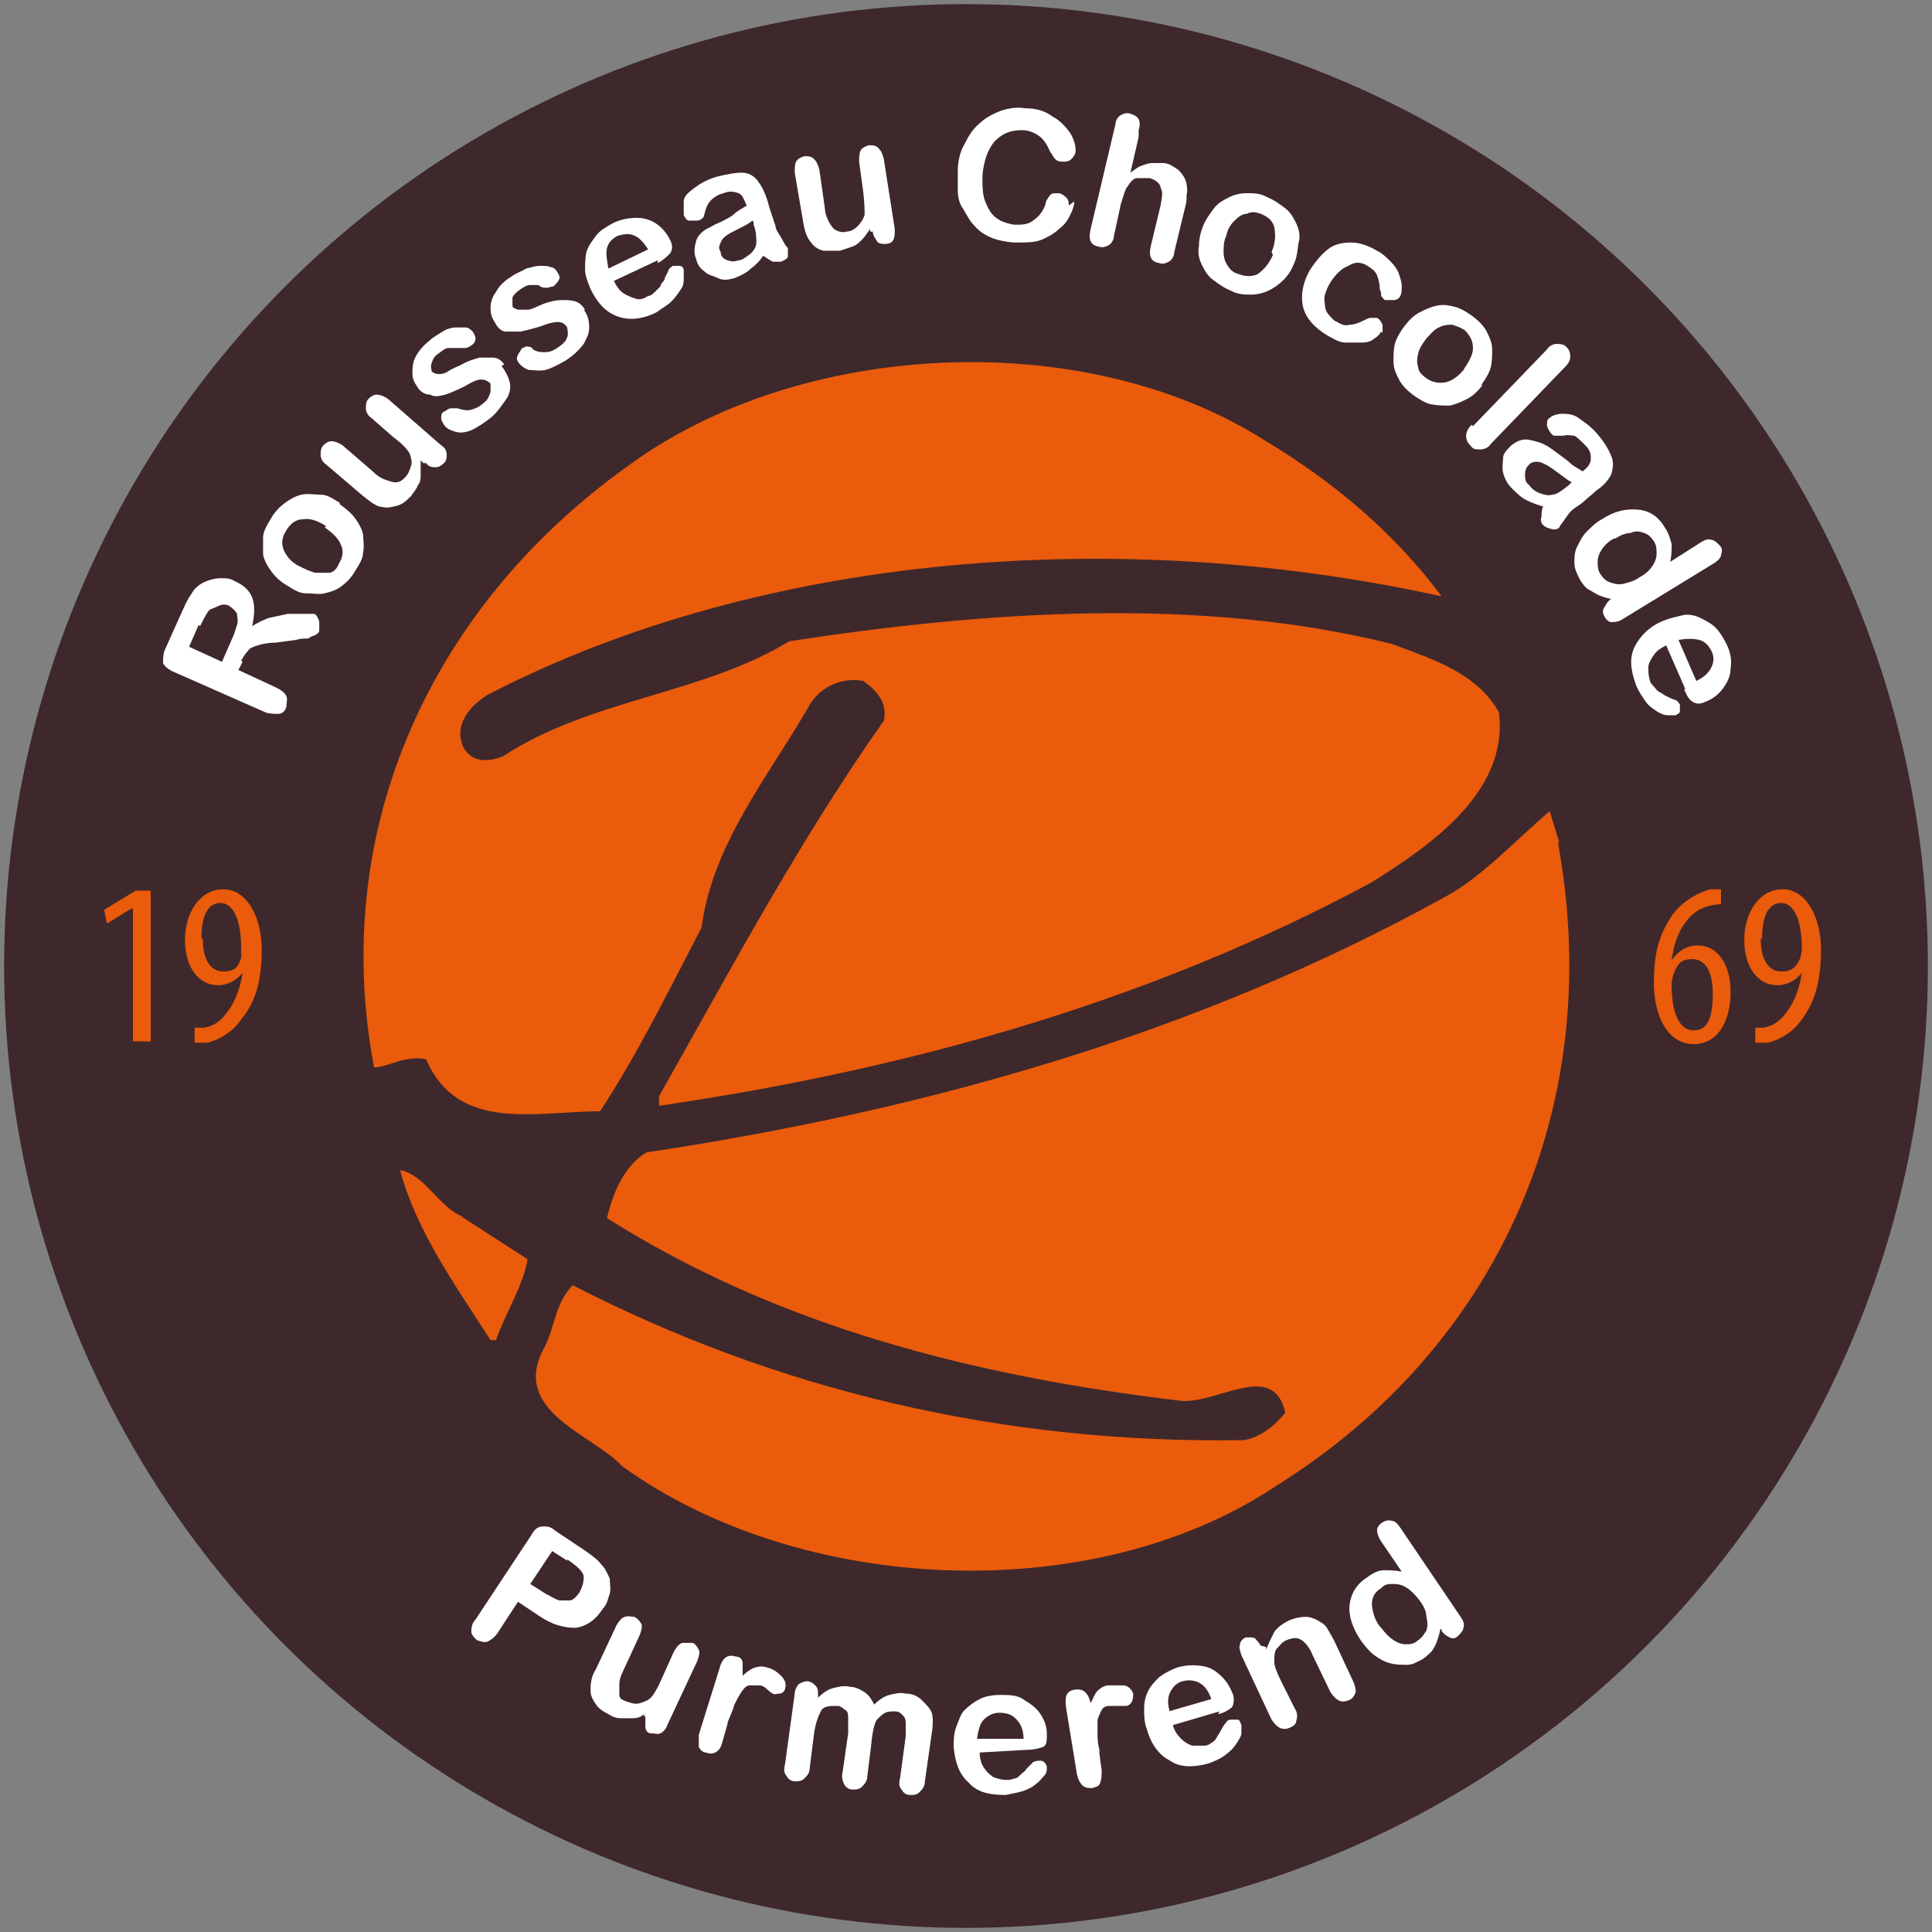<?xml version="1.0" encoding="UTF-8"?>
<svg id="Laag_1" xmlns="http://www.w3.org/2000/svg" width="141" height="141" version="1.1" viewBox="0 0 141 141">
  <rect x="0" y="0" width="141" height="141" fill="#808080" stroke="none"/>
  <!-- Generator: Adobe Illustrator 29.3.1, SVG Export Plug-In . SVG Version: 2.1.0 Build 151)  -->
  <defs>
    <style>
      .st0 {
        fill: #ea5b0c;
      }

      .st1 {
        fill: #fff;
      }

      .st2 {
        fill: #3e282b;
      }
    </style>
  </defs>
  <circle class="st2" cx="70.5" cy="70.5" r="70.2"/>
  <g>
    <g>
      <path class="st1" d="M17.7,48.3l-.3.6,2.8,1.3c.4.2.6.4.7.6s0,.5,0,.8c-.1.3-.3.5-.6.5-.2,0-.6,0-.9-.1l-6.8-3c-.4-.2-.6-.4-.7-.6,0-.2,0-.6.1-.9l1.3-2.9c.2-.4.3-.7.5-1s.3-.5.5-.7c.2-.2.5-.4.8-.5s.6-.2,1-.2.7,0,1,.2c.7.3,1.1.7,1.3,1.2.2.5.2,1.2,0,2.1.3-.2.7-.4,1.2-.6.5-.1.9-.2,1.4-.3.5,0,.9,0,1.2,0s.6,0,.7,0c.1,0,.2.1.3.3s.1.3.1.4,0,.3,0,.5c0,.2-.2.3-.4.4-.2,0-.3.2-.5.2s-.5,0-.8.1l-1.5.2c-.5,0-1,.1-1.3.2s-.6.2-.7.4c-.2.2-.3.4-.5.7h0ZM14.5,45.6l-.7,1.6,2.4,1.1.7-1.6c.2-.4.3-.8.4-1.1s0-.6,0-.8c-.1-.2-.3-.4-.6-.6-.2-.1-.5-.1-.7,0s-.5.2-.7.3c-.2.2-.4.6-.7,1.2h0Z"/>
      <path class="st1" d="M24.8,36.8c.4.3.8.6,1.1,1,.3.4.5.8.6,1.2,0,.4.1.9,0,1.3,0,.5-.3.9-.6,1.4s-.6.8-1,1.1c-.4.3-.8.4-1.2.5s-.9,0-1.4,0-.9-.3-1.4-.6c-.5-.3-.8-.6-1.1-1-.3-.4-.5-.8-.6-1.2,0-.4,0-.9,0-1.3s.3-.9.6-1.4c.3-.5.6-.8,1-1.1s.8-.5,1.2-.6.9,0,1.4,0,.9.3,1.4.6h0ZM23.8,38.4c-.6-.4-1.2-.6-1.7-.5-.5,0-.9.3-1.2.8-.2.3-.3.6-.3.9s.1.6.3.9.5.6.9.8.8.4,1.2.5c.4,0,.7,0,1,0s.6-.3.7-.6c.3-.5.4-.9.2-1.4s-.6-.9-1.2-1.3h0Z"/>
      <path class="st1" d="M30.9,33.8l-.2-.2c0,.3,0,.7,0,1,0,.3,0,.6-.2.8-.1.3-.3.5-.5.8-.3.3-.6.6-1,.7s-.7.2-1.1.1c-.4,0-.9-.4-1.4-.8l-2.7-2.3c-.3-.2-.4-.5-.4-.7s0-.5.2-.7c.2-.2.4-.3.6-.3s.5.1.8.3l2.2,1.9c.3.3.6.5.9.6s.5.2.8.2.5-.2.7-.4c.2-.2.3-.5.4-.8s0-.6-.1-.9c-.1-.2-.5-.7-1.2-1.2l-1.6-1.4c-.3-.2-.4-.5-.4-.7s0-.5.2-.7c.2-.2.4-.3.6-.3.2,0,.5.1.8.3l3.9,3.4c.3.2.4.4.4.7,0,.2,0,.4-.2.6-.2.2-.4.3-.6.3s-.5,0-.7-.3h0Z"/>
      <path class="st1" d="M36.6,26.7c.3.4.5.8.6,1.2s0,.9-.3,1.3-.6.9-1.1,1.3c-.5.4-1,.7-1.4.9-.5.2-.9.2-1.2.1s-.6-.2-.8-.5c-.1-.2-.2-.3-.2-.5s0-.4.3-.5c.1-.1.3-.2.4-.2s.3,0,.5,0c.3.1.7.2,1,.1s.6-.2.9-.5c.3-.2.4-.5.5-.8,0-.3,0-.5,0-.6-.2-.2-.4-.3-.7-.3s-.7.2-1.2.5c-.6.3-1.1.5-1.4.6-.4.1-.8.2-1.1,0-.4,0-.7-.2-.9-.5-.2-.3-.4-.6-.4-1,0-.4,0-.8.2-1.2s.5-.8,1-1.2c.3-.3.7-.5,1-.7.3-.2.7-.3.9-.3.3,0,.6,0,.8,0,.2,0,.4.2.5.3.1.2.2.3.2.5,0,.2-.1.4-.3.5-.1.1-.3.2-.5.2-.2,0-.4,0-.6,0-.2,0-.4,0-.6,0s-.4.2-.7.4-.4.4-.5.7,0,.4,0,.6c.1.1.3.2.5.2.2,0,.4,0,.7-.2s.6-.3,1-.5c.5-.3,1-.4,1.3-.5.4,0,.7,0,1,0,.3,0,.6.2.8.5h0Z"/>
      <path class="st1" d="M42.6,22.6c.3.4.4.8.4,1.3s-.2.8-.4,1.2c-.3.4-.7.8-1.3,1.2-.5.3-1.1.6-1.5.7s-.9,0-1.2,0c-.3-.1-.6-.3-.8-.6-.1-.2-.1-.3,0-.5s.2-.3.3-.5c.2,0,.3-.2.4-.1.1,0,.3,0,.4.2.3.2.6.2.9.2.3,0,.6-.1,1-.4.3-.2.5-.4.6-.7s0-.5,0-.7c-.2-.3-.4-.4-.7-.4s-.7.1-1.2.3c-.6.2-1.1.3-1.5.4-.4,0-.8,0-1.1,0s-.6-.3-.8-.7c-.2-.3-.3-.6-.3-1s.1-.8.4-1.2c.2-.4.6-.8,1.1-1.1.4-.3.8-.4,1.1-.6.4-.1.7-.2,1-.2s.6,0,.8.1c.2,0,.4.2.5.4.1.2.2.3.1.5s-.2.3-.4.5c-.2,0-.3.1-.5.1-.2,0-.4,0-.6-.2-.2,0-.4,0-.6,0s-.4.1-.7.3c-.3.2-.5.4-.6.6,0,.2,0,.4,0,.6,0,.2.2.2.4.3.2,0,.4,0,.7,0s.6-.2,1.1-.4c.5-.2,1-.3,1.4-.3.4,0,.7,0,1,.1s.5.3.7.6h0Z"/>
      <path class="st1" d="M48,19l-3.2,1.5c.2.4.4.7.7.9s.6.3.9.4.6,0,.9-.2c.2,0,.4-.2.5-.3s.3-.3.4-.4c0-.2.2-.3.3-.5,0-.2.2-.4.3-.7,0-.1.2-.2.3-.3.2,0,.3,0,.5,0,.2,0,.3.2.3.3,0,.2,0,.3,0,.6s0,.5-.2.8c-.2.3-.4.6-.7.9-.3.3-.7.5-1.1.8-1,.5-2,.6-2.8.3-.9-.3-1.5-1-2-2-.2-.5-.4-1-.4-1.4s0-.9.1-1.3c.1-.4.4-.8.7-1.2s.7-.6,1.2-.9c.6-.3,1.2-.4,1.8-.4.6,0,1.1.2,1.5.5.4.3.7.7.9,1.1.2.4.2.7,0,1-.2.2-.5.5-.9.7h0ZM44.4,19.6l2.9-1.4c-.3-.5-.7-.9-1-1-.4-.2-.8-.1-1.2,0-.4.2-.7.5-.8.9s0,.9.1,1.5Z"/>
      <path class="st1" d="M55.8,18.5c-.3.5-.6.8-1,1.1-.3.3-.7.5-1.2.7-.4.1-.8.2-1.2,0s-.7-.2-1-.5c-.3-.2-.5-.5-.6-.9-.2-.5-.1-.9,0-1.3s.5-.8,1-1c0,0,.3-.2.8-.4.4-.2.8-.4,1-.6s.6-.4.9-.6c-.2-.4-.3-.8-.6-.9s-.6-.2-1.1,0c-.4.1-.7.3-.9.5-.2.2-.3.4-.4.7s-.1.5-.2.6c0,0-.2.2-.4.2-.2,0-.4,0-.6,0-.2,0-.3-.2-.4-.4,0-.3,0-.6,0-1s.4-.7.8-1,.9-.6,1.6-.8c.8-.2,1.4-.3,1.8-.3.5,0,.9.2,1.2.6s.5.8.7,1.4c.1.4.2.7.3,1s.2.6.3.9c0,.3.3.6.5,1s.3.5.4.6c0,.2,0,.4,0,.6s-.3.3-.5.4c-.2,0-.4,0-.6,0-.2-.1-.5-.3-.8-.5h0ZM54.9,16.1c-.2.2-.6.4-1,.6-.4.2-.8.4-.9.5s-.3.2-.4.5c-.1.2-.2.4,0,.7,0,.3.2.5.5.6s.5.1.8,0c.3,0,.6-.3.9-.5.2-.2.4-.5.4-.8,0-.3,0-.8-.2-1.3v-.2c0,0,0,0,0,0Z"/>
      <path class="st1" d="M63.5,16.9v-.2c-.2.3-.4.6-.6.8-.2.2-.4.4-.7.5-.3.1-.6.2-.9.3-.4,0-.8,0-1.2,0-.4-.1-.7-.3-.9-.6-.3-.3-.5-.9-.6-1.6l-.6-3.5c0-.3,0-.6.1-.8.1-.2.3-.3.6-.4.3,0,.5,0,.7.2s.3.4.4.8l.4,2.8c0,.4.2.8.3,1s.3.5.5.6c.2.1.5.2.8.1.3,0,.6-.2.8-.4.2-.2.4-.5.5-.8,0-.3,0-.8-.1-1.7l-.3-2.2c0-.3,0-.6.1-.8.1-.2.3-.3.6-.4.3,0,.5,0,.7.2s.3.4.4.8l.8,5.1c0,.3,0,.6-.1.8-.1.2-.3.3-.6.3-.2,0-.5,0-.6-.2s-.3-.4-.3-.7h0Z"/>
      <path class="st1" d="M78.4,14.7c0,.3-.1.6-.3,1s-.4.7-.8,1c-.3.3-.8.6-1.3.8-.5.2-1.1.2-1.8.2-.5,0-1-.1-1.4-.2s-.8-.3-1.1-.5-.6-.5-.9-.9c-.2-.3-.4-.7-.6-1s-.3-.8-.3-1.2,0-.9,0-1.4c0-.8.2-1.5.5-2,.3-.6.6-1.1,1.1-1.5.4-.4,1-.7,1.5-.9.6-.2,1.2-.3,1.8-.2.8,0,1.5.2,2,.6.6.3,1,.8,1.3,1.2.3.5.4.9.4,1.3,0,.2-.1.4-.3.6-.2.2-.4.2-.6.2-.2,0-.4,0-.6-.2-.1-.1-.2-.3-.4-.6-.2-.5-.5-.9-.8-1.1s-.7-.4-1.2-.4c-.8,0-1.4.2-2,.8-.5.6-.8,1.4-.9,2.5,0,.8,0,1.4.2,1.9.2.5.4.9.8,1.2s.8.4,1.3.5c.6,0,1,0,1.4-.3s.7-.6.9-1.2c0-.2.2-.5.3-.6.1-.2.3-.2.6-.2.2,0,.4.1.6.3s.2.4.2.6h0Z"/>
      <path class="st1" d="M83.1,10l-.6,2.6c.3-.2.5-.4.8-.5s.5-.2.8-.2c.3,0,.6,0,.8,0,.4,0,.8.3,1.1.5.3.3.5.6.6,1,0,.2.1.5,0,.8,0,.3,0,.6-.1.9l-.8,3.3c0,.3-.2.6-.4.7-.2.1-.4.2-.7.1-.6-.1-.8-.5-.6-1.3l.7-2.9c.1-.6.2-1,0-1.3,0-.3-.4-.6-.8-.7-.3,0-.6,0-.9,0s-.5.3-.7.6c-.2.2-.3.7-.5,1.3l-.5,2.3c0,.3-.2.6-.4.7s-.4.2-.7.1c-.6-.1-.8-.5-.6-1.3l1.8-7.6c0-.3.2-.6.4-.7.2-.1.4-.2.7-.1s.5.2.6.4c.1.2.1.5,0,.8h0Z"/>
      <path class="st1" d="M94.5,19.1c-.2.5-.4.9-.8,1.3s-.7.6-1.1.8-.9.3-1.3.3-1,0-1.5-.3c-.5-.2-.9-.5-1.3-.8s-.6-.7-.8-1.1-.3-.9-.2-1.3c0-.5.1-1,.3-1.5s.5-.9.8-1.3.7-.6,1.1-.8.8-.3,1.3-.3,1,0,1.5.3c.5.2.9.5,1.3.8s.6.7.8,1.1.3.9.2,1.3-.1,1-.3,1.5h0ZM92.8,18.4c.3-.7.3-1.3.2-1.8s-.5-.8-1-1c-.3-.1-.6-.2-1,0-.3,0-.6.2-.9.5s-.5.6-.6,1.1c-.2.4-.2.8-.2,1.2s.1.7.3,1c.2.3.4.5.8.6.5.2,1,.2,1.4,0,.4-.3.8-.7,1.1-1.4h0Z"/>
      <path class="st1" d="M100.8,24.2c-.1.2-.3.4-.5.5-.2.2-.5.3-.9.3-.4,0-.7,0-1.2,0s-.9-.3-1.3-.5c-1-.6-1.6-1.3-1.8-2.1-.2-.9,0-1.8.5-2.7.4-.6.8-1.1,1.3-1.5s1.1-.5,1.7-.5,1.2.2,1.9.6c.4.2.7.5,1,.8.3.3.5.6.6.9s.2.6.2.9,0,.5-.1.7c-.1.2-.3.3-.5.3-.2,0-.4,0-.6,0-.1,0-.2-.2-.3-.3,0-.1,0-.3-.1-.5,0-.4-.1-.7-.2-1-.1-.3-.4-.5-.7-.7-.5-.3-.9-.3-1.4,0-.5.2-.9.6-1.3,1.2-.2.3-.3.6-.4.9s0,.6,0,.8c0,.2.1.5.3.7s.3.4.6.5c.3.2.6.3.9.2.3,0,.6-.1,1-.3.2-.1.4-.2.5-.2s.3,0,.5,0c.2.1.3.3.4.5,0,.2,0,.4,0,.6h0Z"/>
      <path class="st1" d="M108.2,28.1c-.3.4-.7.8-1.1,1s-.8.4-1.3.5c-.4,0-.9,0-1.4-.1-.4-.1-.9-.4-1.3-.7-.4-.3-.8-.7-1-1.1-.2-.4-.4-.8-.4-1.3s0-.9.1-1.3.4-.9.7-1.3c.3-.4.7-.8,1.1-1,.4-.2.8-.4,1.3-.5s.9,0,1.3.1.9.4,1.3.7c.4.3.8.7,1,1.1s.4.8.4,1.3c0,.4,0,.9-.1,1.3s-.4.9-.7,1.3h0ZM106.8,27c.4-.6.7-1.1.7-1.6s-.2-.9-.6-1.3c-.3-.2-.6-.3-.9-.4-.3,0-.6,0-1,.2s-.6.5-.9.8c-.3.4-.5.7-.6,1.1-.1.4-.1.7,0,1,0,.3.3.6.6.8.4.3.9.4,1.4.3s1-.5,1.4-1h0Z"/>
      <path class="st1" d="M107.5,31.1l5.4-5.6c.2-.3.5-.4.7-.4s.5,0,.7.2c.2.2.3.4.3.7s-.1.5-.4.8l-5.4,5.6c-.2.3-.5.4-.8.4s-.5,0-.7-.3c-.2-.2-.3-.4-.3-.7,0-.2.1-.5.4-.8h0Z"/>
      <path class="st1" d="M112.8,37c-.5-.1-1-.3-1.4-.5-.4-.2-.7-.5-1.1-.9-.3-.3-.5-.7-.6-1.1s0-.8,0-1.1.3-.6.6-.9c.4-.3.8-.5,1.3-.4s.9.2,1.4.5c0,0,.3.2.7.5.4.3.7.5.9.7s.6.4.9.6c.4-.3.6-.6.6-.9s0-.6-.4-1c-.3-.3-.6-.6-.8-.7-.2,0-.5-.1-.8,0-.3,0-.5,0-.6,0s-.2,0-.4-.3c-.1-.2-.2-.3-.2-.5s0-.4.2-.5c.2-.2.6-.3.9-.3s.8,0,1.2.3.9.6,1.4,1.2c.5.6.8,1.1,1,1.6s.1.9,0,1.3c-.2.4-.5.8-1.1,1.2-.3.3-.6.5-.8.7-.2.2-.5.4-.8.6-.3.2-.5.5-.7.8s-.4.5-.4.6c-.1.1-.3.2-.6.1s-.4-.1-.6-.3c-.1-.1-.2-.3-.1-.6,0-.2,0-.6.2-.9h0ZM114.7,35.2c-.2-.1-.6-.4-1-.7s-.7-.5-.9-.6c-.2-.1-.4-.2-.6-.2s-.4,0-.6.2c-.2.2-.3.4-.3.7s0,.6.3.8c.2.3.5.5.8.6s.6.2.9.1c.3,0,.7-.3,1.2-.7l.2-.2h0Z"/>
      <path class="st1" d="M117.4,43.7h.1c-.4-.1-.7-.2-.9-.3s-.5-.3-.7-.4-.4-.4-.6-.7c-.2-.4-.4-.8-.4-1.2s0-.8.2-1.2.4-.8.7-1.1c.3-.3.7-.7,1.1-.9.9-.6,1.8-.8,2.7-.7s1.5.6,1.9,1.3c.3.4.4.9.5,1.2,0,.4,0,.8-.1,1.3l2.2-1.4c.3-.2.6-.3.8-.2.2,0,.4.2.6.4s.2.4.1.7c0,.2-.2.4-.5.6l-6.7,4.1c-.3.2-.6.2-.8.2s-.4-.2-.5-.4c-.1-.2-.2-.4,0-.7s.2-.4.5-.6h0ZM117.8,39.3c-.4.2-.7.5-.9.8s-.3.6-.3.9,0,.6.2.9c.2.3.4.5.7.6s.6.2,1,.1.8-.2,1.2-.5c.4-.2.7-.5.9-.8.2-.3.3-.6.3-.9,0-.3,0-.6-.2-.9-.2-.3-.4-.5-.7-.6s-.6-.2-1,0c-.4,0-.8.2-1.1.4h0Z"/>
      <path class="st1" d="M123,50.3l-1.4-3.2c-.4.2-.7.4-.9.7-.2.3-.4.6-.4.9,0,.3,0,.6.1.9,0,.2.2.4.3.5s.2.3.4.4c.2.1.3.2.5.3s.4.2.7.3c.1,0,.2.2.3.3,0,.2,0,.3,0,.5s-.2.2-.3.3c-.1,0-.4,0-.6,0s-.5-.1-.8-.3c-.3-.2-.6-.4-.8-.7s-.5-.7-.7-1.2c-.4-1.1-.5-2-.1-2.8s1.1-1.5,2.1-1.9c.5-.2,1-.3,1.4-.4s.9,0,1.3.2.8.4,1.1.7c.3.3.6.8.8,1.2.3.6.4,1.2.3,1.8,0,.6-.3,1.1-.6,1.5s-.7.7-1.2.9c-.4.2-.7.2-1,0s-.4-.5-.6-.9h0ZM122.5,46.7l1.3,3c.6-.3.9-.6,1.1-1,.2-.4.2-.8,0-1.2-.2-.4-.5-.7-.9-.8s-.9-.1-1.5,0h0Z"/>
    </g>
    <g>
      <path class="st1" d="M39.3,117.9l-1.5-1-1.5,2.3c-.2.3-.5.5-.7.6s-.5,0-.8-.1c-.2-.2-.4-.4-.4-.6s0-.6.3-.9l4.1-6.2c.2-.4.5-.6.8-.6.3,0,.6,0,.9.3l2.1,1.4c.6.4,1.1.8,1.3,1.1.3.3.4.6.6,1,0,.4.1.8,0,1.1s-.2.8-.5,1.1c-.5.8-1.2,1.3-2,1.4-.8,0-1.7-.2-2.7-.9h0ZM41.4,113.9l-1.1-.7-1.6,2.4,1.1.7c.4.2.7.4,1,.5.3,0,.6,0,.8,0s.5-.3.7-.6c.2-.4.3-.7.3-1.1,0-.4-.5-.8-1.2-1.3Z"/>
      <path class="st1" d="M47,125.3v-.2c-.2.2-.5.3-.8.3-.3,0-.6,0-.9,0s-.6-.1-.9-.3c-.4-.2-.7-.4-.9-.7-.2-.3-.4-.6-.4-1,0-.4,0-1,.4-1.6l1.5-3.2c.2-.3.3-.5.6-.6s.4,0,.7,0c.2.1.4.3.5.5s0,.5-.1.8l-1.2,2.6c-.2.4-.3.7-.3,1s0,.5,0,.8.3.4.6.5c.3.1.6.2.9.1s.6-.2.8-.4c.2-.2.5-.7.8-1.4l.9-2c.2-.3.3-.5.6-.6.2,0,.5,0,.7,0s.4.3.5.5,0,.5-.1.8l-2.2,4.7c-.1.3-.3.5-.5.6s-.4,0-.7,0-.4-.3-.4-.5c0-.2,0-.5,0-.8h0Z"/>
      <path class="st1" d="M53.1,125.8l-.4,1.4c-.1.4-.3.6-.5.7s-.4.1-.7,0c-.2,0-.4-.2-.5-.4,0-.2,0-.5,0-.9l1.5-4.8c.2-.8.6-1.1,1.2-.9.3,0,.5.2.5.5s0,.5,0,.9c.3-.3.6-.5.9-.6s.6-.1.9,0c.4.1.7.3,1,.6.3.3.4.6.3.9,0,.2-.2.4-.4.4s-.4.1-.5,0c0,0-.2-.1-.4-.3s-.4-.3-.6-.3c-.2,0-.5,0-.7,0-.2,0-.4.2-.6.5s-.3.5-.5.9c-.1.4-.3.8-.5,1.3h0Z"/>
      <path class="st1" d="M63.6,127.2l-.3,2.4c0,.4-.2.6-.4.8s-.4.2-.7.2c-.3,0-.5-.2-.6-.4s-.2-.5-.1-.9l.4-2.8c0-.4,0-.8,0-1.1,0-.2,0-.5-.2-.6s-.3-.3-.6-.3c-.6,0-1,0-1.2.4-.2.4-.4.9-.5,1.7l-.3,2.4c0,.4-.2.6-.4.8s-.4.2-.7.2-.5-.2-.6-.4c-.2-.2-.2-.5-.1-.9l.7-5.1c0-.3.2-.6.3-.7.2-.1.4-.2.6-.2.2,0,.4.1.6.3s.2.4.2.7v.2c.3-.3.7-.6,1.1-.7s.8-.2,1.2-.1c.4,0,.8.2,1.1.4s.5.5.7.9c.3-.3.7-.6,1.1-.7.4-.1.8-.2,1.2-.1.5,0,.9.2,1.2.5s.6.6.7.9c.1.3.1.9,0,1.5l-.5,3.5c0,.4-.2.6-.4.8s-.4.2-.7.2c-.3,0-.5-.2-.6-.4-.2-.2-.2-.5-.1-.9l.4-3c0-.4,0-.7,0-.9s0-.4-.2-.6-.3-.3-.6-.3c-.2,0-.5,0-.7.1-.2.1-.4.3-.6.5-.2.3-.3.8-.4,1.6h0Z"/>
      <path class="st1" d="M75,127.7l-3.5.2c0,.4.1.8.3,1.1s.4.5.7.7c.3.1.6.2.9.2.2,0,.4,0,.6-.1.2,0,.3-.1.5-.3s.3-.2.4-.4c.1-.1.3-.3.5-.5,0,0,.2-.1.4-.1s.3,0,.4.1.2.2.2.4c0,.2,0,.4-.2.6s-.3.4-.6.6c-.2.2-.6.4-.9.5s-.8.2-1.3.3c-1.2,0-2.1-.2-2.7-.9-.7-.6-1-1.5-1.1-2.6,0-.5,0-1,.2-1.5s.3-.9.6-1.2c.3-.3.7-.6,1.1-.8.4-.2.9-.3,1.5-.3.7,0,1.3,0,1.8.4.5.3.9.6,1.2,1.1.3.5.4.9.4,1.4,0,.4,0,.8-.3.9s-.6.2-1.1.2h0ZM71.5,126.9h3.2c0-.8-.3-1.2-.6-1.5s-.7-.4-1.2-.4c-.4,0-.8.2-1.1.5-.3.3-.4.8-.5,1.4h0Z"/>
      <path class="st1" d="M80.2,127.7l.2,1.5c0,.4,0,.6-.1.9s-.3.3-.6.4c-.2,0-.5,0-.7-.2s-.3-.4-.4-.8l-.8-4.9c-.1-.8,0-1.2.7-1.3.3,0,.5,0,.7.2s.3.4.4.8c.2-.4.3-.7.5-.9s.5-.4.8-.4c.4,0,.8,0,1.1,0s.6.3.7.6c0,.2,0,.4-.1.6-.1.2-.3.3-.4.3,0,0-.2,0-.5,0-.3,0-.5,0-.7,0-.3,0-.5.1-.6.3s-.2.4-.3.7c0,.3,0,.6,0,1s0,.8.2,1.4h0Z"/>
      <path class="st1" d="M89,124.9l-3.4,1c.1.4.3.7.6,1,.2.2.5.4.8.5.3,0,.6,0,.9,0,.2,0,.4-.1.5-.2.2-.1.3-.2.4-.4s.2-.3.3-.5c.1-.2.2-.4.4-.6,0-.1.2-.2.3-.2.2,0,.3,0,.5,0s.2.2.3.4c0,.2,0,.4,0,.6,0,.2-.2.5-.4.8s-.4.5-.8.8-.7.4-1.2.6c-1.1.3-2.1.3-2.8-.2-.8-.4-1.4-1.2-1.7-2.3-.2-.5-.2-1-.2-1.5s.1-.9.3-1.3c.2-.4.5-.7.8-1,.4-.3.8-.5,1.3-.7.7-.2,1.3-.2,1.9-.1s1,.4,1.4.8c.4.4.6.8.8,1.3.1.4,0,.8-.1.9s-.5.4-1,.5h0ZM85.3,124.9l3.1-.9c-.2-.6-.5-1-.9-1.2-.4-.2-.8-.2-1.2-.1-.4.1-.7.4-.9.8s-.2.9,0,1.5h0Z"/>
      <path class="st1" d="M92.4,120.2v.2c.2-.5.4-.9.6-1.3.2-.3.6-.6,1-.8.4-.2.9-.3,1.3-.3s.8.2,1.1.4c.2.1.4.3.5.5.1.2.3.5.5.9l1.4,3c.1.3.2.6.1.8s-.2.4-.5.5-.5.1-.7,0-.4-.3-.6-.6l-1.3-2.7c-.2-.5-.5-.9-.8-1.1-.3-.2-.6-.2-1.1,0-.3.1-.5.4-.7.6s-.2.6-.2,1c0,.3.2.8.5,1.4l1,2c.2.3.2.6.1.9,0,.2-.2.4-.5.5-.2.1-.5.1-.7,0-.2-.1-.4-.3-.6-.6l-2.2-4.7c-.1-.3-.2-.6-.1-.8,0-.2.2-.4.4-.5.1,0,.3,0,.4,0s.3,0,.4.2c.1.1.2.2.3.4h0Z"/>
      <path class="st1" d="M105.2,118.9h-.1c0,.2-.1.5-.2.8-.1.3-.2.5-.4.8-.2.2-.4.4-.7.6-.4.2-.7.4-1.1.4-.4,0-.8,0-1.2-.1s-.8-.3-1.2-.6-.7-.7-1-1.1c-.6-.9-.9-1.8-.8-2.6.1-.8.5-1.5,1.3-2,.4-.3.8-.5,1.2-.5.4,0,.8,0,1.3.1l-1.5-2.2c-.2-.3-.3-.6-.3-.8,0-.2.1-.4.4-.6.2-.1.4-.2.7-.1.2,0,.4.2.6.5l4.4,6.5c.2.3.3.5.2.8,0,.2-.2.4-.4.6s-.4.2-.6.1-.4-.2-.6-.5h0ZM100.8,118.8c.3.4.6.7.9.9.3.2.6.3.9.3s.6,0,.9-.3c.3-.2.4-.4.6-.7.1-.3.1-.6,0-1,0-.4-.2-.8-.5-1.2-.3-.4-.6-.7-.9-.9s-.6-.3-1-.3-.6,0-.9.3c-.3.2-.5.4-.6.7s-.1.6,0,1,.2.7.5,1.1h0Z"/>
    </g>
  </g>
  <g>
    <path class="st0" d="M9.6,66.3h0l-1.8,1.1-.2-1,2.3-1.4h1.1v11h-1.3v-9.7h0Z"/>
    <path class="st0" d="M14.1,75c.3,0,.5,0,.8,0,.6-.1,1.1-.4,1.5-.9.6-.7,1.1-1.7,1.3-3.1h0c-.4.5-1,.9-1.8.9-1.4,0-2.4-1.3-2.4-3.3s1.1-3.7,2.8-3.7,2.8,2,2.8,4.4-.5,3.9-1.5,5.1c-.6.9-1.6,1.5-2.5,1.7-.4,0-.6,0-.9,0v-1.1h0ZM14.8,68.5c0,1.6.6,2.4,1.5,2.4s1.1-.4,1.3-1c0-.2,0-.3,0-.7,0-2.3-.7-3.3-1.5-3.3s-1.4.7-1.4,2.6Z"/>
  </g>
  <g>
    <path class="st0" d="M125.6,66c-.2,0-.4,0-.8.1-1.8.4-2.6,2.3-2.8,4h0c.4-.6,1-1.1,1.9-1.1,1.4,0,2.4,1.3,2.4,3.4s-.9,3.8-2.7,3.8-2.9-1.9-2.9-4.5.6-3.8,1.4-5c.7-.9,1.7-1.5,2.7-1.8.4,0,.6,0,.8,0v1.1h0ZM125,72.5c0-1.7-.6-2.5-1.5-2.5s-1.1.4-1.4,1.2c0,.1-.1.3-.1.7,0,2.3.7,3.3,1.6,3.3s1.4-.7,1.4-2.6h0Z"/>
    <path class="st0" d="M127.9,75c.3,0,.5,0,.8,0,.6-.1,1.1-.4,1.5-.9.6-.7,1.1-1.7,1.3-3.1h0c-.4.5-1,.9-1.8.9-1.4,0-2.4-1.3-2.4-3.3s1.1-3.7,2.8-3.7,2.8,2,2.8,4.4-.5,3.9-1.4,5.1c-.6.9-1.6,1.5-2.5,1.7-.4,0-.6,0-.9,0v-1.1h0ZM128.5,68.5c0,1.6.6,2.4,1.5,2.4s1.1-.4,1.4-1c0-.2.1-.3.1-.7,0-2.3-.7-3.3-1.5-3.3s-1.4.7-1.4,2.6h0Z"/>
  </g>
  <g>
    <path class="st0" d="M105.1,43.5c-23.2-5.1-49.4-3.2-69.5,7.2-1.3.8-2.5,2.2-1.8,3.8.6,1.2,1.9,1.1,2.9.7,6.4-4.2,14.5-4.5,20.9-8.4,14.3-2.2,30-3.3,44,.2,2.9,1.1,6.2,2.1,7.8,5,.7,5.8-5,9.7-9.3,12.4-16,8.6-33.5,13.6-52,16.3v-.7c5.2-9.2,10.2-18.6,16.4-27.4.3-1.3-.5-2.2-1.5-2.9-1.5-.3-3.2.4-4,1.9-3,5.2-7,10-7.8,16.1-2.4,4.6-4.6,9.1-7.4,13.4-4.6,0-10.4,1.6-12.7-3.8-1.6-.3-2.8.6-3.8.6-3.3-17.4,4.2-33.6,18.4-43.8,12.5-9.3,33.4-10.4,46.7-1.9,4.8,2.9,9.2,6.5,12.8,11.3"/>
    <path class="st0" d="M113.7,61.5c3.5,19-4.2,36.7-20.5,46.9-13.4,9-34.8,8-47.8-1.4-2.1-2.3-8.2-4-5.7-8.6.8-1.5.8-3.3,2.1-4.6,14.8,7.6,31.2,11.6,49,11.3,1.2-.2,2.3-1.1,3-2-.9-4-5.2-.4-7.9-.9-14.9-1.8-29.1-5.4-41.6-13.3.4-1.8,1.3-3.9,2.9-4.8,20.6-3.1,40.2-8.7,58-18.5,2.9-1.5,5.3-4.2,7.9-6.4l.7,2.3"/>
    <path class="st0" d="M33.7,88.8l4.8,3.1c-.3,1.9-1.6,3.9-2.3,5.9h-.4c-2.5-3.9-5.4-7.9-6.6-12.4,1.8.3,2.9,2.8,4.6,3.4"/>
  </g>
</svg>